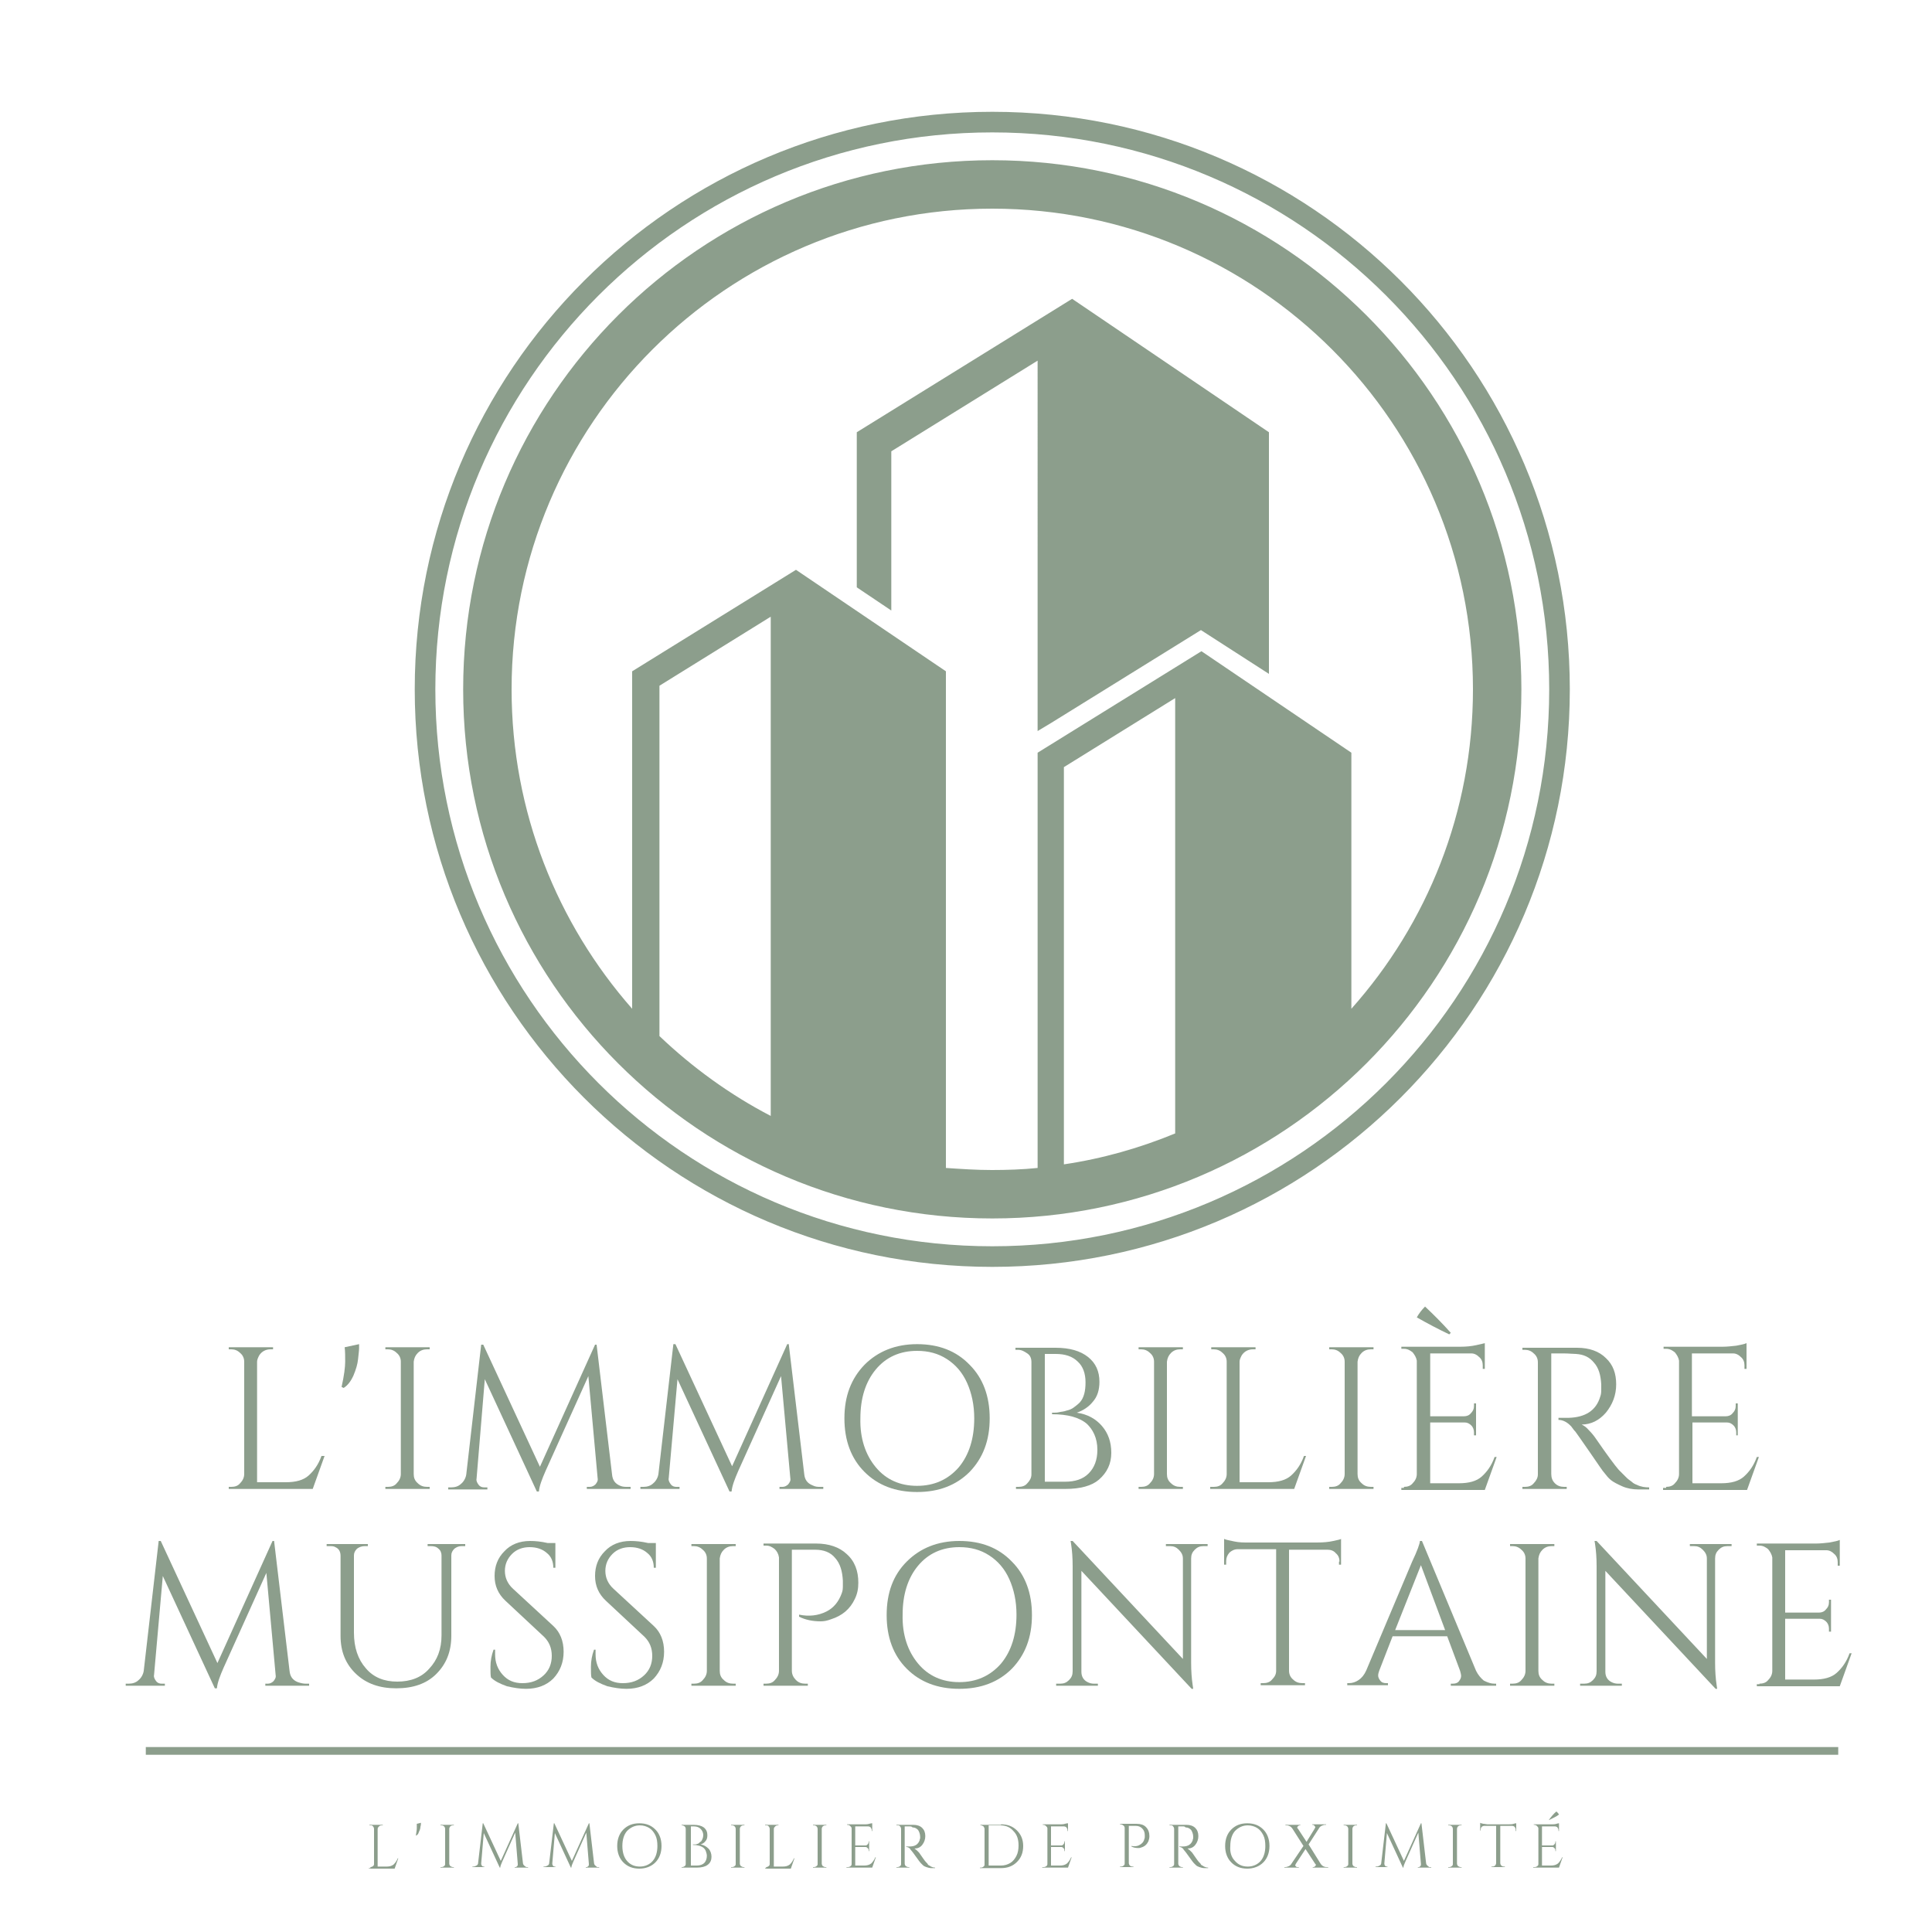 <?xml version="1.0" encoding="utf-8"?>
<!-- Generator: Adobe Illustrator 27.8.1, SVG Export Plug-In . SVG Version: 6.00 Build 0)  -->
<svg version="1.1" id="Calque_1" xmlns="http://www.w3.org/2000/svg" xmlns:xlink="http://www.w3.org/1999/xlink" x="0px" y="0px"
	 viewBox="0 0 375 375" style="enable-background:new 0 0 375 375;" xml:space="preserve">
<style type="text/css">
	.st0{clip-path:url(#SVGID_00000138566268975943554190000002787332145836525990_);}
	.st1{fill:#8C9E8C;}
	.st2{clip-path:url(#SVGID_00000156547276220031144790000013193704711712507280_);}
</style>
<g>
	<defs>
		<rect id="SVGID_1_" x="80.5" y="21.7" width="224.2" height="224.2"/>
	</defs>
	<clipPath id="SVGID_00000154399722577615204170000014021965435218699654_">
		<use xlink:href="#SVGID_1_"  style="overflow:visible;"/>
	</clipPath>
	<g style="clip-path:url(#SVGID_00000154399722577615204170000014021965435218699654_);">
		<path class="st1" d="M192.6,25.7c59.7,0,108.1,48.4,108.1,108.1c0,59.7-48.4,108.1-108.1,108.1S84.5,193.5,84.5,133.8
			C84.5,74.1,132.9,25.7,192.6,25.7z M192.6,21.7c-61.9,0-112.1,50.2-112.1,112.1c0,61.9,50.2,112.1,112.1,112.1
			s112.1-50.2,112.1-112.1C304.7,71.8,254.5,21.7,192.6,21.7z M246.3,83.9v46.9l-13.2-8.5l-25,15.5l-4.2,2.6l-2.5,1.5V70l-28.4,17.6
			v30.9l-6.7-4.5V83.9L208.1,58L246.3,83.9z M99.3,133.8c0-51.5,41.8-93.3,93.3-93.3s93.3,41.8,93.3,93.3c0,23.8-8.9,45.5-23.6,62
			v-49.7l-29.1-19.7l-31.8,19.7v80.6c-2.9,0.3-5.9,0.4-8.9,0.4s-5.9-0.2-8.9-0.4v-96.4l-29.1-19.7l-31.8,19.7v65.5
			C108.2,179.3,99.3,157.6,99.3,133.8z M128,133.1l21.6-13.4v96.9c-7.9-4.1-15.2-9.4-21.6-15.5V133.1z M206.5,148.9l21.6-13.4v84.5
			c-6.8,2.8-14.1,4.9-21.6,6V148.9z M89.9,133.8c0,56.7,46,102.7,102.7,102.7s102.7-46,102.7-102.7s-46-102.7-102.7-102.7
			S89.9,77.1,89.9,133.8"/>
	</g>
</g>
<g>
	<g>
		<g>
			<path class="st1" d="M44.9,288.6c0.7,0,1.3-0.2,1.7-0.7c0.5-0.5,0.8-1.1,0.8-1.8v-21.8c0-0.7-0.3-1.3-0.8-1.7
				c-0.5-0.5-1.1-0.7-1.7-0.7h-0.5v-0.4H53v0.4h-0.5c-0.9,0-1.7,0.4-2.2,1.2c-0.2,0.4-0.4,0.8-0.4,1.2v23.4h5.6
				c1.9,0,3.4-0.4,4.4-1.3c1-0.9,1.9-2.1,2.5-3.8H63l-2.3,6.4H44.4v-0.4H44.9z"/>
		</g>
	</g>
</g>
<g>
	<g>
		<g>
			<path class="st1" d="M66.3,269.2c0.5-2.2,0.7-3.9,0.7-4.9c0-1,0-2-0.1-2.8l2.8-0.6c0,0.1,0,0.4,0,0.8c0,0.4-0.1,1.1-0.2,2.1
				c-0.1,1-0.4,2-0.9,3.2c-0.5,1.1-1.1,1.9-1.9,2.4L66.3,269.2z"/>
		</g>
	</g>
</g>
<g>
	<g>
		<g>
			<path class="st1" d="M75.3,288.6c0.7,0,1.3-0.2,1.7-0.7c0.5-0.5,0.8-1.1,0.8-1.8v-21.8c0-0.7-0.3-1.3-0.8-1.7
				c-0.5-0.5-1.1-0.7-1.7-0.7h-0.5v-0.4h8.6v0.4h-0.5c-0.7,0-1.3,0.2-1.8,0.7c-0.5,0.5-0.7,1-0.8,1.7v21.8c0,0.7,0.2,1.3,0.8,1.8
				c0.5,0.5,1.1,0.7,1.8,0.7h0.5v0.4h-8.6v-0.4H75.3z"/>
		</g>
	</g>
</g>
<g>
	<g>
		<g>
			<path class="st1" d="M121.8,288.6h0.6v0.4h-8.5v-0.4h0.6c0.4,0,0.8-0.2,1.1-0.5c0.3-0.4,0.5-0.7,0.4-1.2l-1.8-19.8l-8.3,18.4
				c-0.7,1.6-1.2,2.9-1.3,4h-0.4l-10.1-21.8L92.5,287c-0.1,0.4,0.1,0.8,0.4,1.2c0.3,0.4,0.7,0.5,1.1,0.5h0.6v0.4H87v-0.4h0.6
				c0.7,0,1.4-0.2,1.9-0.7c0.5-0.4,0.9-1.1,1-1.8l2.9-25.2h0.4l11,23.7l10.7-23.7h0.3l3,25.2c0.1,1.1,0.6,1.8,1.6,2.2
				C120.9,288.6,121.3,288.6,121.8,288.6z"/>
		</g>
	</g>
</g>
<g>
	<g>
		<g>
			<path class="st1" d="M159.2,288.6h0.6v0.4h-8.5v-0.4h0.6c0.4,0,0.8-0.2,1.1-0.5c0.3-0.4,0.5-0.7,0.4-1.2l-1.8-19.8l-8.3,18.4
				c-0.7,1.6-1.2,2.9-1.3,4h-0.4l-10.1-21.8l-1.7,19.2c-0.1,0.4,0.1,0.8,0.4,1.2c0.3,0.4,0.7,0.5,1.1,0.5h0.6v0.4h-7.6v-0.4h0.6
				c0.7,0,1.4-0.2,1.9-0.7c0.5-0.4,0.9-1.1,1-1.8l2.9-25.2h0.4l11,23.7l10.7-23.7h0.3l3,25.2c0.1,1.1,0.6,1.8,1.6,2.2
				C158.3,288.6,158.7,288.6,159.2,288.6z"/>
		</g>
	</g>
</g>
<g>
	<g>
		<g>
			<path class="st1" d="M167.8,264.9c2.6-2.6,6-4,10.2-4s7.6,1.3,10.2,4c2.6,2.6,3.9,6.1,3.9,10.4c0,4.3-1.3,7.7-3.9,10.4
				c-2.6,2.6-6,3.9-10.2,3.9s-7.6-1.3-10.2-3.9c-2.6-2.6-3.9-6.1-3.9-10.4C163.9,271,165.2,267.6,167.8,264.9z M170,284.8
				c2,2.4,4.7,3.6,8,3.6c3.3,0,6-1.2,8.1-3.6c2-2.4,3-5.6,3-9.5c0-2.6-0.5-4.9-1.4-6.9c-0.9-2-2.2-3.5-3.9-4.6
				c-1.7-1.1-3.6-1.6-5.8-1.6c-3.3,0-6,1.2-8,3.6c-2,2.4-3,5.6-3,9.5C166.9,279.2,168,282.4,170,284.8z"/>
		</g>
	</g>
</g>
<g>
	<g>
		<g>
			<path class="st1" d="M206.8,289h-9.6l0-0.4h0.5c0.7,0,1.3-0.2,1.7-0.7c0.5-0.5,0.8-1.1,0.8-1.7v-21.8c0-0.7-0.2-1.3-0.8-1.7
				s-1.1-0.7-1.8-0.7h-0.5l0-0.4h7.8c2.7,0,4.8,0.6,6.3,1.8c1.5,1.2,2.2,2.8,2.2,4.8c0,1.6-0.4,2.9-1.3,3.9c-0.8,1-1.9,1.7-3.1,2.1
				c2.1,0.3,3.7,1.2,4.9,2.6c1.2,1.4,1.8,3.1,1.8,5.2c0,2.1-0.8,3.8-2.4,5.2C211.9,288.4,209.7,289,206.8,289z M202.8,287.6h3.8
				c0,0,0.1,0,0.1,0c2,0,3.5-0.5,4.6-1.6c1.1-1.1,1.7-2.6,1.7-4.6c0-1.1-0.2-2.1-0.6-3c-0.4-0.9-0.9-1.5-1.4-2
				c-1.5-1.3-3.8-1.9-6.8-1.9c0,0,0,0,0,0v-0.3c0,0,0.1,0,0.4,0c0.2,0,0.6,0,1-0.1c0.4-0.1,0.9-0.1,1.4-0.3c0.5-0.1,1-0.3,1.4-0.6
				c0.4-0.3,0.8-0.6,1.2-1c0.8-0.9,1.1-2.2,1.1-3.9s-0.5-3.1-1.5-4c-1-1-2.4-1.5-4.3-1.5h-2.1V287.6z"/>
		</g>
	</g>
</g>
<g>
	<g>
		<g>
			<path class="st1" d="M221.5,288.6c0.7,0,1.3-0.2,1.7-0.7c0.5-0.5,0.8-1.1,0.8-1.8v-21.8c0-0.7-0.3-1.3-0.8-1.7
				c-0.5-0.5-1.1-0.7-1.7-0.7H221v-0.4h8.6v0.4h-0.5c-0.7,0-1.3,0.2-1.8,0.7c-0.5,0.5-0.7,1-0.8,1.7v21.8c0,0.7,0.2,1.3,0.8,1.8
				c0.5,0.5,1.1,0.7,1.8,0.7h0.5v0.4H221v-0.4H221.5z"/>
		</g>
	</g>
</g>
<g>
	<g>
		<g>
			<path class="st1" d="M235.6,288.6c0.7,0,1.3-0.2,1.7-0.7c0.5-0.5,0.8-1.1,0.8-1.8v-21.8c0-0.7-0.3-1.3-0.8-1.7
				c-0.5-0.5-1.1-0.7-1.7-0.7h-0.5v-0.4h8.6v0.4h-0.5c-0.9,0-1.7,0.4-2.2,1.2c-0.2,0.4-0.4,0.8-0.4,1.2v23.4h5.6
				c1.9,0,3.4-0.4,4.4-1.3c1-0.9,1.9-2.1,2.5-3.8h0.4l-2.3,6.4h-16.3v-0.4H235.6z"/>
		</g>
	</g>
</g>
<g>
	<g>
		<g>
			<path class="st1" d="M258.5,288.6c0.7,0,1.3-0.2,1.7-0.7c0.5-0.5,0.8-1.1,0.8-1.8v-21.8c0-0.7-0.3-1.3-0.8-1.7
				c-0.5-0.5-1.1-0.7-1.7-0.7H258v-0.4h8.6v0.4h-0.5c-0.7,0-1.3,0.2-1.8,0.7c-0.5,0.5-0.7,1-0.8,1.7v21.8c0,0.7,0.2,1.3,0.8,1.8
				c0.5,0.5,1.1,0.7,1.8,0.7h0.5v0.4H258v-0.4H258.5z"/>
		</g>
	</g>
</g>
<g>
	<g>
		<g>
			<path class="st1" d="M281.6,258.7l-0.3,0.3c-2.1-1-4.2-2.1-6.3-3.3c0.4-0.7,0.9-1.4,1.6-2.1C278.3,255.2,280,256.9,281.6,258.7z
				 M272.5,288.6c0.7,0,1.3-0.2,1.7-0.7c0.5-0.5,0.8-1.1,0.8-1.8v-22c-0.1-0.6-0.4-1.1-0.8-1.6c-0.5-0.4-1-0.7-1.7-0.7h-0.5l0-0.4
				h11.5c1.1,0,2.1-0.1,3-0.3s1.4-0.3,1.7-0.4v5h-0.4v-0.7c0-0.6-0.2-1.2-0.7-1.6c-0.4-0.4-0.9-0.7-1.5-0.7h-8v12.2h6.6
				c0.5,0,1-0.2,1.3-0.6c0.4-0.4,0.6-0.8,0.6-1.4v-0.5h0.4v6.2h-0.4V278c0-0.5-0.2-1-0.5-1.3c-0.4-0.4-0.8-0.6-1.3-0.6h-6.7v11.8
				h5.6c1.9,0,3.4-0.4,4.4-1.3c1-0.9,1.9-2.1,2.5-3.8h0.4l-2.3,6.4H272v-0.4H272.5z"/>
		</g>
	</g>
</g>
<g>
	<g>
		<g>
			<path class="st1" d="M303.6,262.7h-2.5v23.4c0,0.7,0.2,1.3,0.7,1.8c0.5,0.5,1.1,0.7,1.8,0.7h0.5l0,0.4h-8.6v-0.4h0.5
				c0.7,0,1.3-0.2,1.7-0.7c0.5-0.5,0.8-1.1,0.8-1.7v-21.8c0-0.7-0.3-1.3-0.8-1.7c-0.5-0.5-1.1-0.7-1.7-0.7h-0.5v-0.4h10.6
				c2.4,0,4.3,0.7,5.6,2c1.4,1.3,2,3,2,5.1c0,2.1-0.7,3.9-2,5.5c-1.3,1.5-2.9,2.3-4.7,2.3c0.4,0.2,0.9,0.5,1.4,1.1
				c0.5,0.5,1,1.1,1.4,1.7c2.2,3.2,3.7,5.2,4.4,6c0.7,0.7,1.2,1.2,1.5,1.5c0.3,0.3,0.6,0.5,1,0.8c0.3,0.3,0.7,0.5,1,0.6
				c0.8,0.4,1.6,0.5,2.4,0.5v0.4H318c-1.1,0-2.2-0.2-3.1-0.6s-1.7-0.8-2.2-1.2c-0.5-0.4-0.9-0.9-1.2-1.3c-0.4-0.4-1.3-1.8-2.9-4.1
				c-1.6-2.3-2.5-3.6-2.8-4c-0.3-0.3-0.5-0.6-0.8-1c-0.8-0.9-1.7-1.3-2.5-1.3v-0.4c0.2,0,0.5,0,0.8,0s0.8,0,1.2,0
				c3.2-0.1,5.3-1.4,6.1-4.1c0.2-0.5,0.2-1,0.2-1.5c0-0.5,0-0.8,0-0.9c-0.1-1.8-0.5-3.2-1.4-4.2c-0.9-1.1-2-1.6-3.5-1.7
				C305.3,262.8,304.5,262.7,303.6,262.7z"/>
		</g>
	</g>
</g>
<g>
	<g>
		<g>
			<path class="st1" d="M323.4,288.6c0.7,0,1.3-0.2,1.7-0.7c0.5-0.5,0.8-1.1,0.8-1.8v-22c-0.1-0.6-0.4-1.1-0.8-1.6
				c-0.5-0.4-1-0.7-1.7-0.7h-0.5l0-0.4h11.5c0.8,0,1.7-0.1,2.6-0.2c1-0.2,1.6-0.3,2-0.5v5h-0.4v-0.7c0-0.6-0.2-1.2-0.7-1.6
				c-0.4-0.4-0.9-0.7-1.5-0.7h-8v12.2h6.6c0.5,0,1-0.2,1.3-0.6c0.4-0.4,0.6-0.8,0.6-1.4v-0.5h0.4v6.2H337V278c0-0.5-0.2-1-0.5-1.3
				c-0.4-0.4-0.8-0.6-1.3-0.6h-6.7v11.8h5.6c1.9,0,3.4-0.4,4.4-1.3c1-0.9,1.9-2.1,2.5-3.8h0.4l-2.3,6.4h-16.3v-0.4H323.4z"/>
		</g>
	</g>
</g>
<g>
	<g>
		<g>
			<path class="st1" d="M59.3,326.8H60v0.4h-8.5v-0.4H52c0.4,0,0.8-0.2,1.1-0.5c0.3-0.4,0.5-0.7,0.4-1.2l-1.8-19.8l-8.3,18.4
				c-0.7,1.6-1.2,2.9-1.3,4h-0.4l-10.1-21.8l-1.7,19.2c-0.1,0.4,0.1,0.8,0.4,1.2c0.3,0.4,0.7,0.5,1.1,0.5h0.6v0.4h-7.6v-0.4h0.6
				c0.7,0,1.4-0.2,1.9-0.7c0.5-0.4,0.9-1.1,1-1.8l2.9-25.2h0.4l11,23.7l10.7-23.7h0.3l3,25.2c0.1,1.1,0.6,1.8,1.6,2.2
				C58.4,326.7,58.9,326.8,59.3,326.8z"/>
		</g>
	</g>
</g>
<g>
	<g>
		<g>
			<path class="st1" d="M90.2,300.1h-0.6c-0.6,0-1,0.2-1.4,0.5c-0.4,0.4-0.6,0.8-0.6,1.3v15.6c0,3.1-1,5.5-2.9,7.4
				c-1.9,1.9-4.5,2.8-7.8,2.8c-3.2,0-5.8-0.9-7.8-2.8c-2-1.9-3-4.3-3-7.4V302c0-0.8-0.3-1.4-1-1.7c-0.3-0.2-0.7-0.2-1.1-0.2h-0.6
				v-0.4h8v0.4h-0.6c-0.6,0-1.1,0.2-1.5,0.5c-0.4,0.4-0.6,0.8-0.6,1.3v15c0,2.9,0.8,5.2,2.3,6.9c1.5,1.8,3.6,2.6,6.1,2.6
				c2.6,0,4.7-0.8,6.2-2.5c1.6-1.7,2.4-3.8,2.4-6.5v-15.5c0-0.5-0.2-1-0.6-1.3c-0.4-0.4-0.9-0.5-1.5-0.5h-0.6v-0.4h7.3V300.1z"/>
		</g>
	</g>
</g>
<g>
	<g>
		<g>
			<path class="st1" d="M95.3,325.6c-0.1-0.4-0.1-1.1-0.1-2.1c0-1.1,0.2-2.2,0.6-3.3h0.3c0,0.3,0,0.6,0,0.9c0,1.6,0.5,2.9,1.5,4
				s2.2,1.6,3.8,1.6c1.7,0,3-0.5,4.1-1.5c1.1-1,1.6-2.3,1.6-3.8c0-1.5-0.5-2.7-1.5-3.7l-7.5-7c-1.4-1.3-2.1-2.9-2.1-4.8
				c0-1.9,0.6-3.5,1.9-4.8c1.2-1.3,2.9-2,5-2c1,0,2.1,0.1,3.4,0.4h1.5v4.8h-0.4c0-1.2-0.4-2.2-1.3-2.9c-0.8-0.7-1.9-1.1-3.3-1.1
				c-1.3,0-2.5,0.4-3.4,1.3c-0.9,0.9-1.4,2-1.4,3.3c0,1.3,0.5,2.5,1.6,3.5l7.8,7.2c1.3,1.2,2,2.9,2,5s-0.7,3.8-2,5.2
				c-1.3,1.3-3.1,2-5.3,2c-1.2,0-2.4-0.2-3.7-0.5C97,326.8,96,326.3,95.3,325.6z"/>
		</g>
	</g>
</g>
<g>
	<g>
		<g>
			<path class="st1" d="M114.8,325.6c-0.1-0.4-0.1-1.1-0.1-2.1c0-1.1,0.2-2.2,0.6-3.3h0.3c0,0.3,0,0.6,0,0.9c0,1.6,0.5,2.9,1.5,4
				s2.2,1.6,3.8,1.6c1.7,0,3-0.5,4.1-1.5c1.1-1,1.6-2.3,1.6-3.8c0-1.5-0.5-2.7-1.5-3.7l-7.5-7c-1.4-1.3-2.1-2.9-2.1-4.8
				c0-1.9,0.6-3.5,1.9-4.8c1.2-1.3,2.9-2,5-2c1,0,2.1,0.1,3.4,0.4h1.5v4.8h-0.4c0-1.2-0.4-2.2-1.3-2.9c-0.8-0.7-1.9-1.1-3.3-1.1
				c-1.3,0-2.5,0.4-3.4,1.3c-0.9,0.9-1.4,2-1.4,3.3c0,1.3,0.5,2.5,1.6,3.5l7.8,7.2c1.3,1.2,2,2.9,2,5s-0.7,3.8-2,5.2
				c-1.3,1.3-3.1,2-5.3,2c-1.2,0-2.4-0.2-3.7-0.5C116.5,326.8,115.5,326.3,114.8,325.6z"/>
		</g>
	</g>
</g>
<g>
	<g>
		<g>
			<path class="st1" d="M134.7,326.8c0.7,0,1.3-0.2,1.7-0.7c0.5-0.5,0.8-1.1,0.8-1.8v-21.8c0-0.7-0.3-1.3-0.8-1.7
				c-0.5-0.5-1.1-0.7-1.7-0.7h-0.5v-0.4h8.6v0.4h-0.5c-0.7,0-1.3,0.2-1.8,0.7c-0.5,0.5-0.7,1-0.8,1.7v21.8c0,0.7,0.2,1.3,0.8,1.8
				c0.5,0.5,1.1,0.7,1.8,0.7h0.5v0.4h-8.6v-0.4H134.7z"/>
		</g>
	</g>
</g>
<g>
	<g>
		<g>
			<path class="st1" d="M166.6,307.2c0,1.2-0.2,2.2-0.7,3.2c-0.9,1.9-2.4,3.2-4.6,3.9c-0.8,0.3-1.4,0.4-2,0.4c-1.6,0-3-0.3-4.2-0.9
				v-0.4c1.9,0.4,3.7,0.2,5.3-0.6c1.4-0.7,2.4-1.9,3-3.6c0.2-0.5,0.2-1,0.2-1.5s0-0.8,0-0.9c-0.1-1.8-0.5-3.3-1.5-4.4
				c-0.9-1.1-2.2-1.6-3.9-1.6h-4.5v23.5c0,0.7,0.3,1.3,0.8,1.8c0.5,0.5,1.1,0.7,1.8,0.7h0.5v0.4h-8.6v-0.4h0.5
				c0.7,0,1.3-0.2,1.7-0.7c0.5-0.5,0.8-1.1,0.8-1.8v-22c-0.1-0.7-0.4-1.2-0.8-1.6c-0.5-0.4-1-0.7-1.7-0.7h-0.5l0-0.4h10.2
				c2.5,0,4.5,0.7,5.9,2C165.9,303,166.6,304.9,166.6,307.2z"/>
		</g>
	</g>
</g>
<g>
	<g>
		<g>
			<path class="st1" d="M176,303.1c2.6-2.6,6-4,10.2-4s7.6,1.3,10.2,4c2.6,2.6,3.9,6.1,3.9,10.4c0,4.3-1.3,7.7-3.9,10.4
				c-2.6,2.6-6,3.9-10.2,3.9s-7.6-1.3-10.2-3.9c-2.6-2.6-3.9-6.1-3.9-10.4C172.1,309.1,173.4,305.7,176,303.1z M178.2,322.9
				c2,2.4,4.7,3.6,8,3.6c3.3,0,6-1.2,8.1-3.6c2-2.4,3-5.6,3-9.5c0-2.6-0.5-4.9-1.4-6.9c-0.9-2-2.2-3.5-3.9-4.6
				c-1.7-1.1-3.6-1.6-5.8-1.6c-3.3,0-6,1.2-8,3.6c-2,2.4-3,5.6-3,9.5C175.1,317.3,176.2,320.5,178.2,322.9z"/>
		</g>
	</g>
</g>
<g>
	<g>
		<g>
			<path class="st1" d="M233.6,300.1c-0.7,0-1.2,0.2-1.7,0.7c-0.5,0.5-0.7,1-0.7,1.7v20.3c0,1.5,0.1,3,0.3,4.3l0.1,0.7h-0.3
				l-21.4-22.9v19.6c0,0.9,0.4,1.6,1.2,2c0.4,0.2,0.8,0.3,1.2,0.3h0.8v0.4h-8.1v-0.4h0.8c0.7,0,1.2-0.2,1.7-0.7
				c0.5-0.5,0.7-1,0.7-1.7V304c0-1.6-0.1-3-0.3-4.3l-0.1-0.6h0.4l21.4,22.9v-19.5c0-0.7-0.3-1.2-0.8-1.7c-0.5-0.5-1-0.7-1.7-0.7
				h-0.8v-0.4h8.1v0.4H233.6z"/>
		</g>
	</g>
</g>
<g>
	<g>
		<g>
			<path class="st1" d="M260,303.1c0-0.6-0.2-1.2-0.7-1.6c-0.4-0.5-1-0.7-1.6-0.7h-7.5v23.5c0,0.7,0.3,1.3,0.8,1.7
				c0.5,0.5,1.1,0.7,1.8,0.7h0.5v0.4h-8.6v-0.4h0.5c0.7,0,1.3-0.2,1.7-0.7c0.5-0.5,0.8-1,0.8-1.7v-23.6h-7.5c-0.6,0-1.2,0.3-1.6,0.7
				c-0.4,0.5-0.6,1-0.6,1.6v0.7l-0.4,0v-5c0.4,0.2,1.1,0.3,2,0.5s1.9,0.2,2.7,0.2h13.3c1.3,0,2.3-0.1,3.2-0.3
				c0.9-0.2,1.4-0.3,1.5-0.4v5l-0.4,0V303.1z"/>
		</g>
	</g>
</g>
<g>
	<g>
		<g>
			<path class="st1" d="M290.1,326.8h0.3v0.4h-8.8v-0.4h0.4c0.6,0,1-0.2,1.2-0.5c0.3-0.4,0.4-0.7,0.4-1s-0.1-0.6-0.2-1l-2.5-6.7
				h-10.6l-2.6,6.7c-0.1,0.3-0.2,0.6-0.2,0.9c0,0.3,0.1,0.6,0.4,1c0.3,0.4,0.7,0.5,1.2,0.5h0.3v0.4h-7.9v-0.4h0.3
				c0.7,0,1.3-0.2,1.9-0.6c0.6-0.4,1.1-1,1.5-1.9l8.9-21.1c1-2.1,1.5-3.5,1.5-4h0.4l10.5,25.2c0.4,0.8,0.9,1.4,1.5,1.9
				C288.8,326.6,289.4,326.8,290.1,326.8z M270.8,316.4h9.7l-4.7-12.6L270.8,316.4z"/>
		</g>
	</g>
</g>
<g>
	<g>
		<g>
			<path class="st1" d="M293.6,326.8c0.7,0,1.3-0.2,1.7-0.7c0.5-0.5,0.8-1.1,0.8-1.8v-21.8c0-0.7-0.3-1.3-0.8-1.7
				c-0.5-0.5-1.1-0.7-1.7-0.7h-0.5v-0.4h8.6v0.4h-0.5c-0.7,0-1.3,0.2-1.8,0.7c-0.5,0.5-0.7,1-0.8,1.7v21.8c0,0.7,0.2,1.3,0.8,1.8
				c0.5,0.5,1.1,0.7,1.8,0.7h0.5v0.4h-8.6v-0.4H293.6z"/>
		</g>
	</g>
</g>
<g>
	<g>
		<g>
			<path class="st1" d="M335.3,300.1c-0.7,0-1.2,0.2-1.7,0.7c-0.5,0.5-0.7,1-0.7,1.7v20.3c0,1.5,0.1,3,0.3,4.3l0.1,0.7h-0.3
				l-21.4-22.9v19.6c0,0.9,0.4,1.6,1.2,2c0.4,0.2,0.8,0.3,1.2,0.3h0.8v0.4h-8.1v-0.4h0.8c0.7,0,1.2-0.2,1.7-0.7
				c0.5-0.5,0.7-1,0.7-1.7V304c0-1.6-0.1-3-0.3-4.3l-0.1-0.6h0.4l21.4,22.9v-19.5c0-0.7-0.3-1.2-0.8-1.7c-0.5-0.5-1-0.7-1.7-0.7H328
				v-0.4h8.1v0.4H335.3z"/>
		</g>
	</g>
</g>
<g>
	<g>
		<g>
			<path class="st1" d="M341.5,326.8c0.7,0,1.3-0.2,1.7-0.7c0.5-0.5,0.8-1.1,0.8-1.8v-22c-0.1-0.6-0.4-1.1-0.8-1.6
				c-0.5-0.4-1-0.7-1.7-0.7H341l0-0.4h11.5c0.8,0,1.7-0.1,2.6-0.2c1-0.2,1.6-0.3,2-0.5v5h-0.4v-0.7c0-0.6-0.2-1.2-0.7-1.6
				c-0.4-0.4-0.9-0.7-1.5-0.7h-8V313h6.6c0.5,0,1-0.2,1.3-0.6c0.4-0.4,0.6-0.8,0.6-1.4v-0.5h0.4v6.2h-0.4v-0.6c0-0.5-0.2-1-0.5-1.3
				c-0.4-0.4-0.8-0.6-1.3-0.6h-6.7v11.8h5.6c1.9,0,3.4-0.4,4.4-1.3c1-0.9,1.9-2.1,2.5-3.8h0.4l-2.3,6.4H341v-0.4H341.5z"/>
		</g>
	</g>
</g>
<g>
	<g>
		<g>
			<path class="st1" d="M71.9,362.4c0.2,0,0.4-0.1,0.5-0.2c0.2-0.1,0.2-0.3,0.2-0.5V355c0-0.2-0.1-0.4-0.2-0.5
				c-0.1-0.2-0.3-0.2-0.5-0.2h-0.2v-0.1h2.6v0.1h-0.2c-0.3,0-0.5,0.1-0.7,0.4c-0.1,0.1-0.1,0.3-0.1,0.4v7.2h1.7c0.6,0,1-0.1,1.4-0.4
				c0.3-0.3,0.6-0.7,0.8-1.2h0.1l-0.7,2h-5v-0.1H71.9z"/>
		</g>
	</g>
</g>
<g>
	<g>
		<g>
			<path class="st1" d="M80.7,356.4c0.1-0.7,0.2-1.2,0.2-1.5c0-0.3,0-0.6,0-0.9l0.8-0.2c0,0,0,0.1,0,0.2s0,0.3-0.1,0.6
				c0,0.3-0.1,0.6-0.3,1c-0.1,0.4-0.3,0.6-0.6,0.7L80.7,356.4z"/>
		</g>
	</g>
</g>
<g>
	<g>
		<g>
			<path class="st1" d="M85.7,362.4c0.2,0,0.4-0.1,0.5-0.2c0.2-0.1,0.2-0.3,0.2-0.5v-6.7c0-0.2-0.1-0.4-0.2-0.5
				c-0.1-0.1-0.3-0.2-0.5-0.2h-0.2v-0.1h2.6v0.1h-0.2c-0.2,0-0.4,0.1-0.5,0.2c-0.1,0.1-0.2,0.3-0.2,0.5v6.7c0,0.2,0.1,0.4,0.2,0.5
				c0.2,0.1,0.3,0.2,0.5,0.2h0.2v0.1h-2.6v-0.1H85.7z"/>
		</g>
	</g>
</g>
<g>
	<g>
		<g>
			<path class="st1" d="M102.3,362.4h0.2v0.1h-2.6v-0.1h0.2c0.1,0,0.2-0.1,0.3-0.2c0.1-0.1,0.1-0.2,0.1-0.4l-0.5-6.1l-2.5,5.6
				c-0.2,0.5-0.4,0.9-0.4,1.2h-0.1l-3.1-6.7l-0.5,5.9c0,0.1,0,0.2,0.1,0.4c0.1,0.1,0.2,0.2,0.3,0.2H94v0.1h-2.3v-0.1h0.2
				c0.2,0,0.4-0.1,0.6-0.2c0.2-0.1,0.3-0.3,0.3-0.5l0.9-7.7h0.1l3.4,7.3l3.3-7.3h0.1l0.9,7.7c0,0.3,0.2,0.5,0.5,0.7
				C102.1,362.4,102.2,362.4,102.3,362.4z"/>
		</g>
	</g>
</g>
<g>
	<g>
		<g>
			<path class="st1" d="M116.1,362.4h0.2v0.1h-2.6v-0.1h0.2c0.1,0,0.2-0.1,0.3-0.2c0.1-0.1,0.1-0.2,0.1-0.4l-0.5-6.1l-2.5,5.6
				c-0.2,0.5-0.4,0.9-0.4,1.2h-0.1l-3.1-6.7l-0.5,5.9c0,0.1,0,0.2,0.1,0.4c0.1,0.1,0.2,0.2,0.3,0.2h0.2v0.1h-2.3v-0.1h0.2
				c0.2,0,0.4-0.1,0.6-0.2c0.2-0.1,0.3-0.3,0.3-0.5l0.9-7.7h0.1l3.4,7.3l3.3-7.3h0.1l0.9,7.7c0,0.3,0.2,0.5,0.5,0.7
				C115.8,362.4,115.9,362.4,116.1,362.4z"/>
		</g>
	</g>
</g>
<g>
	<g>
		<g>
			<path class="st1" d="M121,355.1c0.8-0.8,1.8-1.2,3.1-1.2c1.3,0,2.3,0.4,3.1,1.2c0.8,0.8,1.2,1.9,1.2,3.2s-0.4,2.4-1.2,3.2
				c-0.8,0.8-1.9,1.2-3.1,1.2c-1.3,0-2.3-0.4-3.1-1.2c-0.8-0.8-1.2-1.9-1.2-3.2S120.2,355.9,121,355.1z M121.7,361.2
				c0.6,0.7,1.4,1.1,2.5,1.1c1,0,1.9-0.4,2.5-1.1c0.6-0.7,0.9-1.7,0.9-2.9c0-0.8-0.1-1.5-0.4-2.1c-0.3-0.6-0.7-1.1-1.2-1.4
				c-0.5-0.3-1.1-0.5-1.8-0.5c-1,0-1.8,0.4-2.5,1.1c-0.6,0.7-0.9,1.7-0.9,2.9C120.8,359.5,121.1,360.5,121.7,361.2z"/>
		</g>
	</g>
</g>
<g>
	<g>
		<g>
			<path class="st1" d="M135.3,362.5h-3l0-0.1h0.1c0.2,0,0.4-0.1,0.5-0.2c0.2-0.1,0.2-0.3,0.2-0.5v-6.7c0-0.2-0.1-0.4-0.2-0.5
				c-0.2-0.1-0.3-0.2-0.5-0.2h-0.1l0-0.1h2.4c0.8,0,1.5,0.2,1.9,0.5c0.5,0.4,0.7,0.9,0.7,1.5c0,0.5-0.1,0.9-0.4,1.2
				c-0.2,0.3-0.6,0.5-0.9,0.6c0.6,0.1,1.1,0.4,1.5,0.8c0.4,0.4,0.6,1,0.6,1.6c0,0.6-0.2,1.2-0.8,1.6
				C136.9,362.3,136.2,362.5,135.3,362.5z M134.1,362.1h1.2c0,0,0,0,0,0c0.6,0,1.1-0.2,1.4-0.5c0.3-0.3,0.5-0.8,0.5-1.4
				c0-0.3-0.1-0.6-0.2-0.9c-0.1-0.3-0.3-0.5-0.4-0.6c-0.5-0.4-1.2-0.6-2.1-0.6c0,0,0,0,0,0v-0.1c0,0,0,0,0.1,0c0.1,0,0.2,0,0.3,0
				c0.1,0,0.3,0,0.4-0.1c0.2,0,0.3-0.1,0.4-0.2c0.1-0.1,0.2-0.2,0.4-0.3c0.2-0.3,0.4-0.7,0.4-1.2s-0.2-0.9-0.5-1.2
				c-0.3-0.3-0.7-0.5-1.3-0.5h-0.6V362.1z"/>
		</g>
	</g>
</g>
<g>
	<g>
		<g>
			<path class="st1" d="M142.1,362.4c0.2,0,0.4-0.1,0.5-0.2c0.2-0.1,0.2-0.3,0.2-0.5v-6.7c0-0.2-0.1-0.4-0.2-0.5
				c-0.1-0.1-0.3-0.2-0.5-0.2h-0.2v-0.1h2.6v0.1h-0.2c-0.2,0-0.4,0.1-0.5,0.2c-0.1,0.1-0.2,0.3-0.2,0.5v6.7c0,0.2,0.1,0.4,0.2,0.5
				c0.2,0.1,0.3,0.2,0.5,0.2h0.2v0.1h-2.6v-0.1H142.1z"/>
		</g>
	</g>
</g>
<g>
	<g>
		<g>
			<path class="st1" d="M148.7,362.4c0.2,0,0.4-0.1,0.5-0.2c0.2-0.1,0.2-0.3,0.2-0.5V355c0-0.2-0.1-0.4-0.2-0.5
				c-0.1-0.2-0.3-0.2-0.5-0.2h-0.2v-0.1h2.6v0.1H151c-0.3,0-0.5,0.1-0.7,0.4c-0.1,0.1-0.1,0.3-0.1,0.4v7.2h1.7c0.6,0,1-0.1,1.4-0.4
				c0.3-0.3,0.6-0.7,0.8-1.2h0.1l-0.7,2h-5v-0.1H148.7z"/>
		</g>
	</g>
</g>
<g>
	<g>
		<g>
			<path class="st1" d="M158,362.4c0.2,0,0.4-0.1,0.5-0.2c0.2-0.1,0.2-0.3,0.2-0.5v-6.7c0-0.2-0.1-0.4-0.2-0.5
				c-0.1-0.1-0.3-0.2-0.5-0.2h-0.2v-0.1h2.6v0.1h-0.2c-0.2,0-0.4,0.1-0.5,0.2c-0.1,0.1-0.2,0.3-0.2,0.5v6.7c0,0.2,0.1,0.4,0.2,0.5
				c0.2,0.1,0.3,0.2,0.5,0.2h0.2v0.1h-2.6v-0.1H158z"/>
		</g>
	</g>
</g>
<g>
	<g>
		<g>
			<path class="st1" d="M164.6,362.4c0.2,0,0.4-0.1,0.5-0.2c0.2-0.1,0.2-0.3,0.2-0.5v-6.8c0-0.2-0.1-0.3-0.3-0.5
				c-0.1-0.1-0.3-0.2-0.5-0.2h-0.1l0-0.1h3.5c0.2,0,0.5,0,0.8-0.1c0.3-0.1,0.5-0.1,0.6-0.1v1.5h-0.1v-0.2c0-0.2-0.1-0.3-0.2-0.5
				c-0.1-0.1-0.3-0.2-0.5-0.2h-2.5v3.7h2c0.2,0,0.3-0.1,0.4-0.2c0.1-0.1,0.2-0.3,0.2-0.4v-0.2h0.1v1.9h-0.1v-0.2
				c0-0.2-0.1-0.3-0.2-0.4c-0.1-0.1-0.2-0.2-0.4-0.2h-2v3.6h1.7c0.6,0,1-0.1,1.4-0.4c0.3-0.3,0.6-0.7,0.8-1.2h0.1l-0.7,2h-5v-0.1
				H164.6z"/>
		</g>
	</g>
</g>
<g>
	<g>
		<g>
			<path class="st1" d="M176.4,354.5h-0.8v7.2c0,0.2,0.1,0.4,0.2,0.5c0.2,0.1,0.3,0.2,0.5,0.2h0.2v0.1H174v-0.1h0.2
				c0.2,0,0.4-0.1,0.5-0.2c0.2-0.1,0.2-0.3,0.2-0.5V355c0-0.2-0.1-0.4-0.2-0.5c-0.1-0.2-0.3-0.2-0.5-0.2H174v-0.1h3.3
				c0.7,0,1.3,0.2,1.7,0.6c0.4,0.4,0.6,0.9,0.6,1.6c0,0.6-0.2,1.2-0.6,1.7c-0.4,0.5-0.9,0.7-1.5,0.7c0.1,0.1,0.3,0.2,0.4,0.3
				c0.2,0.2,0.3,0.3,0.5,0.5c0.7,1,1.1,1.6,1.3,1.8c0.2,0.2,0.4,0.4,0.4,0.5c0.1,0.1,0.2,0.2,0.3,0.2c0.1,0.1,0.2,0.1,0.3,0.2
				c0.2,0.1,0.5,0.2,0.8,0.2v0.1h-0.7c-0.4,0-0.7-0.1-1-0.2c-0.3-0.1-0.5-0.2-0.7-0.4c-0.1-0.1-0.3-0.3-0.4-0.4
				c-0.1-0.1-0.4-0.5-0.9-1.2c-0.5-0.7-0.8-1.1-0.9-1.2c-0.1-0.1-0.2-0.2-0.2-0.3c-0.3-0.3-0.5-0.4-0.8-0.4v-0.1c0.1,0,0.2,0,0.3,0
				c0.1,0,0.2,0,0.4,0c1,0,1.6-0.4,1.9-1.2c0-0.2,0.1-0.3,0.1-0.4c0-0.1,0-0.2,0-0.3c0-0.5-0.2-1-0.4-1.3c-0.3-0.3-0.6-0.5-1.1-0.5
				C177,354.5,176.7,354.5,176.4,354.5z"/>
		</g>
	</g>
</g>
<g>
	<g>
		<g>
			<path class="st1" d="M194.3,354.1c1.3,0,2.3,0.4,3.1,1.2c0.8,0.8,1.2,1.8,1.2,3c0,1.3-0.4,2.3-1.2,3.1c-0.8,0.8-1.8,1.2-3.1,1.2
				h-4.1v-0.1h0.2c0.2,0,0.4-0.1,0.5-0.2c0.2-0.1,0.2-0.3,0.2-0.5v-6.8c0-0.2-0.1-0.3-0.2-0.5c-0.2-0.1-0.3-0.2-0.5-0.2h-0.1l0-0.1
				H194.3z M191.9,354.4v7.7h2.4c0.7,0,1.3-0.2,1.8-0.5c0.5-0.3,0.9-0.8,1.2-1.4c0.3-0.6,0.4-1.3,0.4-2c0-1.2-0.3-2.1-1-2.8
				c-0.6-0.7-1.4-1.1-2.5-1.1H191.9z"/>
		</g>
	</g>
</g>
<g>
	<g>
		<g>
			<path class="st1" d="M202.6,362.4c0.2,0,0.4-0.1,0.5-0.2c0.2-0.1,0.2-0.3,0.2-0.5v-6.8c0-0.2-0.1-0.3-0.3-0.5
				c-0.1-0.1-0.3-0.2-0.5-0.2h-0.1l0-0.1h3.5c0.2,0,0.5,0,0.8-0.1c0.3-0.1,0.5-0.1,0.6-0.1v1.5h-0.1v-0.2c0-0.2-0.1-0.3-0.2-0.5
				c-0.1-0.1-0.3-0.2-0.5-0.2h-2.5v3.7h2c0.2,0,0.3-0.1,0.4-0.2c0.1-0.1,0.2-0.3,0.2-0.4v-0.2h0.1v1.9h-0.1v-0.2
				c0-0.2-0.1-0.3-0.2-0.4c-0.1-0.1-0.2-0.2-0.4-0.2h-2v3.6h1.7c0.6,0,1-0.1,1.4-0.4c0.3-0.3,0.6-0.7,0.8-1.2h0.1l-0.7,2h-5v-0.1
				H202.6z"/>
		</g>
	</g>
</g>
<g>
	<g>
		<g>
			<path class="st1" d="M223.1,356.4c0,0.4-0.1,0.7-0.2,1c-0.3,0.6-0.7,1-1.4,1.2c-0.2,0.1-0.4,0.1-0.6,0.1c-0.5,0-0.9-0.1-1.3-0.3
				v-0.1c0.6,0.1,1.1,0.1,1.6-0.2c0.4-0.2,0.8-0.6,0.9-1.1c0.1-0.2,0.1-0.3,0.1-0.5c0-0.1,0-0.2,0-0.3c0-0.6-0.2-1-0.5-1.3
				c-0.3-0.3-0.7-0.5-1.2-0.5h-1.4v7.2c0,0.2,0.1,0.4,0.2,0.5c0.1,0.1,0.3,0.2,0.5,0.2h0.2v0.1h-2.6v-0.1h0.2c0.2,0,0.4-0.1,0.5-0.2
				c0.2-0.1,0.2-0.3,0.2-0.5v-6.8c0-0.2-0.1-0.4-0.3-0.5c-0.1-0.1-0.3-0.2-0.5-0.2h-0.1l0-0.1h3.2c0.8,0,1.4,0.2,1.8,0.6
				C222.9,355.1,223.1,355.7,223.1,356.4z"/>
		</g>
	</g>
</g>
<g>
	<g>
		<g>
			<path class="st1" d="M229.5,354.5h-0.8v7.2c0,0.2,0.1,0.4,0.2,0.5c0.2,0.1,0.3,0.2,0.5,0.2h0.2v0.1H227v-0.1h0.2
				c0.2,0,0.4-0.1,0.5-0.2c0.2-0.1,0.2-0.3,0.2-0.5V355c0-0.2-0.1-0.4-0.2-0.5c-0.1-0.2-0.3-0.2-0.5-0.2H227v-0.1h3.3
				c0.7,0,1.3,0.2,1.7,0.6c0.4,0.4,0.6,0.9,0.6,1.6c0,0.6-0.2,1.2-0.6,1.7c-0.4,0.5-0.9,0.7-1.5,0.7c0.1,0.1,0.3,0.2,0.4,0.3
				c0.2,0.2,0.3,0.3,0.5,0.5c0.7,1,1.1,1.6,1.3,1.8c0.2,0.2,0.4,0.4,0.4,0.5c0.1,0.1,0.2,0.2,0.3,0.2c0.1,0.1,0.2,0.1,0.3,0.2
				c0.2,0.1,0.5,0.2,0.8,0.2v0.1h-0.7c-0.4,0-0.7-0.1-1-0.2c-0.3-0.1-0.5-0.2-0.7-0.4c-0.1-0.1-0.3-0.3-0.4-0.4
				c-0.1-0.1-0.4-0.5-0.9-1.2c-0.5-0.7-0.8-1.1-0.9-1.2c-0.1-0.1-0.2-0.2-0.2-0.3c-0.3-0.3-0.5-0.4-0.8-0.4v-0.1c0.1,0,0.2,0,0.3,0
				c0.1,0,0.2,0,0.4,0c1,0,1.6-0.4,1.9-1.2c0-0.2,0.1-0.3,0.1-0.4c0-0.1,0-0.2,0-0.3c0-0.5-0.2-1-0.4-1.3c-0.3-0.3-0.6-0.5-1.1-0.5
				C230,354.5,229.8,354.5,229.5,354.5z"/>
		</g>
	</g>
</g>
<g>
	<g>
		<g>
			<path class="st1" d="M239,355.1c0.8-0.8,1.8-1.2,3.1-1.2c1.3,0,2.3,0.4,3.1,1.2c0.8,0.8,1.2,1.9,1.2,3.2s-0.4,2.4-1.2,3.2
				c-0.8,0.8-1.9,1.2-3.1,1.2c-1.3,0-2.3-0.4-3.1-1.2c-0.8-0.8-1.2-1.9-1.2-3.2S238.2,355.9,239,355.1z M239.7,361.2
				c0.6,0.7,1.4,1.1,2.5,1.1c1,0,1.9-0.4,2.5-1.1c0.6-0.7,0.9-1.7,0.9-2.9c0-0.8-0.1-1.5-0.4-2.1c-0.3-0.6-0.7-1.1-1.2-1.4
				c-0.5-0.3-1.1-0.5-1.8-0.5c-1,0-1.8,0.4-2.5,1.1c-0.6,0.7-0.9,1.7-0.9,2.9C238.7,359.5,239,360.5,239.7,361.2z"/>
		</g>
	</g>
</g>
<g>
	<g>
		<g>
			<path class="st1" d="M257.6,362.4h0.2v0.1h-3v-0.1h0.1c0.2,0,0.3-0.1,0.4-0.2c0.1-0.1,0.1-0.2,0.1-0.2c0-0.1,0-0.2-0.1-0.2
				l-1.9-2.9l-1.9,2.9c0,0.1-0.1,0.2-0.1,0.2c0,0.1,0,0.2,0.1,0.2c0.1,0.2,0.2,0.2,0.4,0.2h0.2v0.1h-2.8v-0.1h0.2
				c0.2,0,0.5-0.1,0.7-0.2c0.2-0.1,0.4-0.3,0.5-0.5l2.3-3.4l-2.1-3.3c-0.2-0.3-0.4-0.5-0.7-0.6c-0.2-0.1-0.3-0.1-0.5-0.1h-0.2v-0.1
				h2.9v0.1h-0.1c-0.2,0-0.3,0.1-0.4,0.2c-0.1,0.1-0.1,0.2-0.1,0.2c0,0.1,0,0.2,0.1,0.2l1.7,2.6l1.6-2.6c0-0.1,0.1-0.2,0.1-0.2
				c0-0.1,0-0.2-0.1-0.2c-0.1-0.2-0.2-0.3-0.4-0.3h-0.1v-0.1h2.7v0.1h-0.2c-0.2,0-0.5,0.1-0.7,0.2c-0.2,0.1-0.4,0.3-0.5,0.5L254,358
				l2.3,3.7c0.2,0.3,0.4,0.5,0.7,0.6C257.2,362.4,257.4,362.4,257.6,362.4z"/>
		</g>
	</g>
</g>
<g>
	<g>
		<g>
			<path class="st1" d="M261,362.4c0.2,0,0.4-0.1,0.5-0.2c0.2-0.1,0.2-0.3,0.2-0.5v-6.7c0-0.2-0.1-0.4-0.2-0.5
				c-0.1-0.1-0.3-0.2-0.5-0.2h-0.2v-0.1h2.6v0.1h-0.2c-0.2,0-0.4,0.1-0.5,0.2c-0.1,0.1-0.2,0.3-0.2,0.5v6.7c0,0.2,0.1,0.4,0.2,0.5
				c0.2,0.1,0.3,0.2,0.5,0.2h0.2v0.1h-2.6v-0.1H261z"/>
		</g>
	</g>
</g>
<g>
	<g>
		<g>
			<path class="st1" d="M277.6,362.4h0.2v0.1h-2.6v-0.1h0.2c0.1,0,0.2-0.1,0.3-0.2c0.1-0.1,0.1-0.2,0.1-0.4l-0.5-6.1l-2.5,5.6
				c-0.2,0.5-0.4,0.9-0.4,1.2h-0.1l-3.1-6.7l-0.5,5.9c0,0.1,0,0.2,0.1,0.4c0.1,0.1,0.2,0.2,0.3,0.2h0.2v0.1h-2.3v-0.1h0.2
				c0.2,0,0.4-0.1,0.6-0.2c0.2-0.1,0.3-0.3,0.3-0.5l0.9-7.7h0.1l3.4,7.3l3.3-7.3h0.1l0.9,7.7c0,0.3,0.2,0.5,0.5,0.7
				C277.3,362.4,277.4,362.4,277.6,362.4z"/>
		</g>
	</g>
</g>
<g>
	<g>
		<g>
			<path class="st1" d="M281.3,362.4c0.2,0,0.4-0.1,0.5-0.2c0.2-0.1,0.2-0.3,0.2-0.5v-6.7c0-0.2-0.1-0.4-0.2-0.5
				c-0.1-0.1-0.3-0.2-0.5-0.2h-0.2v-0.1h2.6v0.1h-0.2c-0.2,0-0.4,0.1-0.5,0.2c-0.1,0.1-0.2,0.3-0.2,0.5v6.7c0,0.2,0.1,0.4,0.2,0.5
				c0.2,0.1,0.3,0.2,0.5,0.2h0.2v0.1h-2.6v-0.1H281.3z"/>
		</g>
	</g>
</g>
<g>
	<g>
		<g>
			<path class="st1" d="M294.2,355.1c0-0.2-0.1-0.3-0.2-0.5c-0.1-0.1-0.3-0.2-0.5-0.2h-2.3v7.2c0,0.2,0.1,0.4,0.2,0.5
				c0.1,0.1,0.3,0.2,0.5,0.2h0.2v0.1h-2.6v-0.1h0.2c0.2,0,0.4-0.1,0.5-0.2c0.1-0.1,0.2-0.3,0.2-0.5v-7.2h-2.3
				c-0.2,0-0.4,0.1-0.5,0.2c-0.1,0.1-0.2,0.3-0.2,0.5v0.2l-0.1,0v-1.5c0.1,0.1,0.3,0.1,0.6,0.2c0.3,0,0.6,0.1,0.8,0.1h4.1
				c0.4,0,0.7,0,1-0.1c0.3-0.1,0.4-0.1,0.5-0.1v1.5l-0.1,0V355.1z"/>
		</g>
	</g>
</g>
<g>
	<g>
		<g>
			<path class="st1" d="M300.6,353.3L300.6,353.3c0.5-0.7,1-1.3,1.5-1.7c0.2,0.2,0.4,0.4,0.5,0.6
				C302.1,352.6,301.4,352.9,300.6,353.3z M297.9,362.4c0.2,0,0.4-0.1,0.5-0.2c0.2-0.1,0.2-0.3,0.2-0.5v-6.8c0-0.2-0.1-0.3-0.3-0.5
				c-0.1-0.1-0.3-0.2-0.5-0.2h-0.1l0-0.1h3.5c0.3,0,0.6,0,0.9-0.1c0.3-0.1,0.4-0.1,0.5-0.1v1.5h-0.1v-0.2c0-0.2-0.1-0.3-0.2-0.5
				c-0.1-0.1-0.3-0.2-0.5-0.2h-2.5v3.7h2c0.2,0,0.3-0.1,0.4-0.2c0.1-0.1,0.2-0.3,0.2-0.4v-0.2h0.1v1.9h-0.1v-0.2
				c0-0.2-0.1-0.3-0.2-0.4c-0.1-0.1-0.2-0.2-0.4-0.2h-2v3.6h1.7c0.6,0,1-0.1,1.4-0.4c0.3-0.3,0.6-0.7,0.8-1.2h0.1l-0.7,2h-5v-0.1
				H297.9z"/>
		</g>
	</g>
</g>
<g>
	<defs>
		<rect id="SVGID_00000111896456750962019010000007784641114469179803_" x="28.3" y="339.1" width="328.5" height="1.5"/>
	</defs>
	<clipPath id="SVGID_00000013158732403878894760000012516240986651119788_">
		<use xlink:href="#SVGID_00000111896456750962019010000007784641114469179803_"  style="overflow:visible;"/>
	</clipPath>
	<g style="clip-path:url(#SVGID_00000013158732403878894760000012516240986651119788_);">
		<path class="st1" d="M28.3,339.1h328.5v1.5H28.3V339.1z"/>
	</g>
</g>
</svg>
